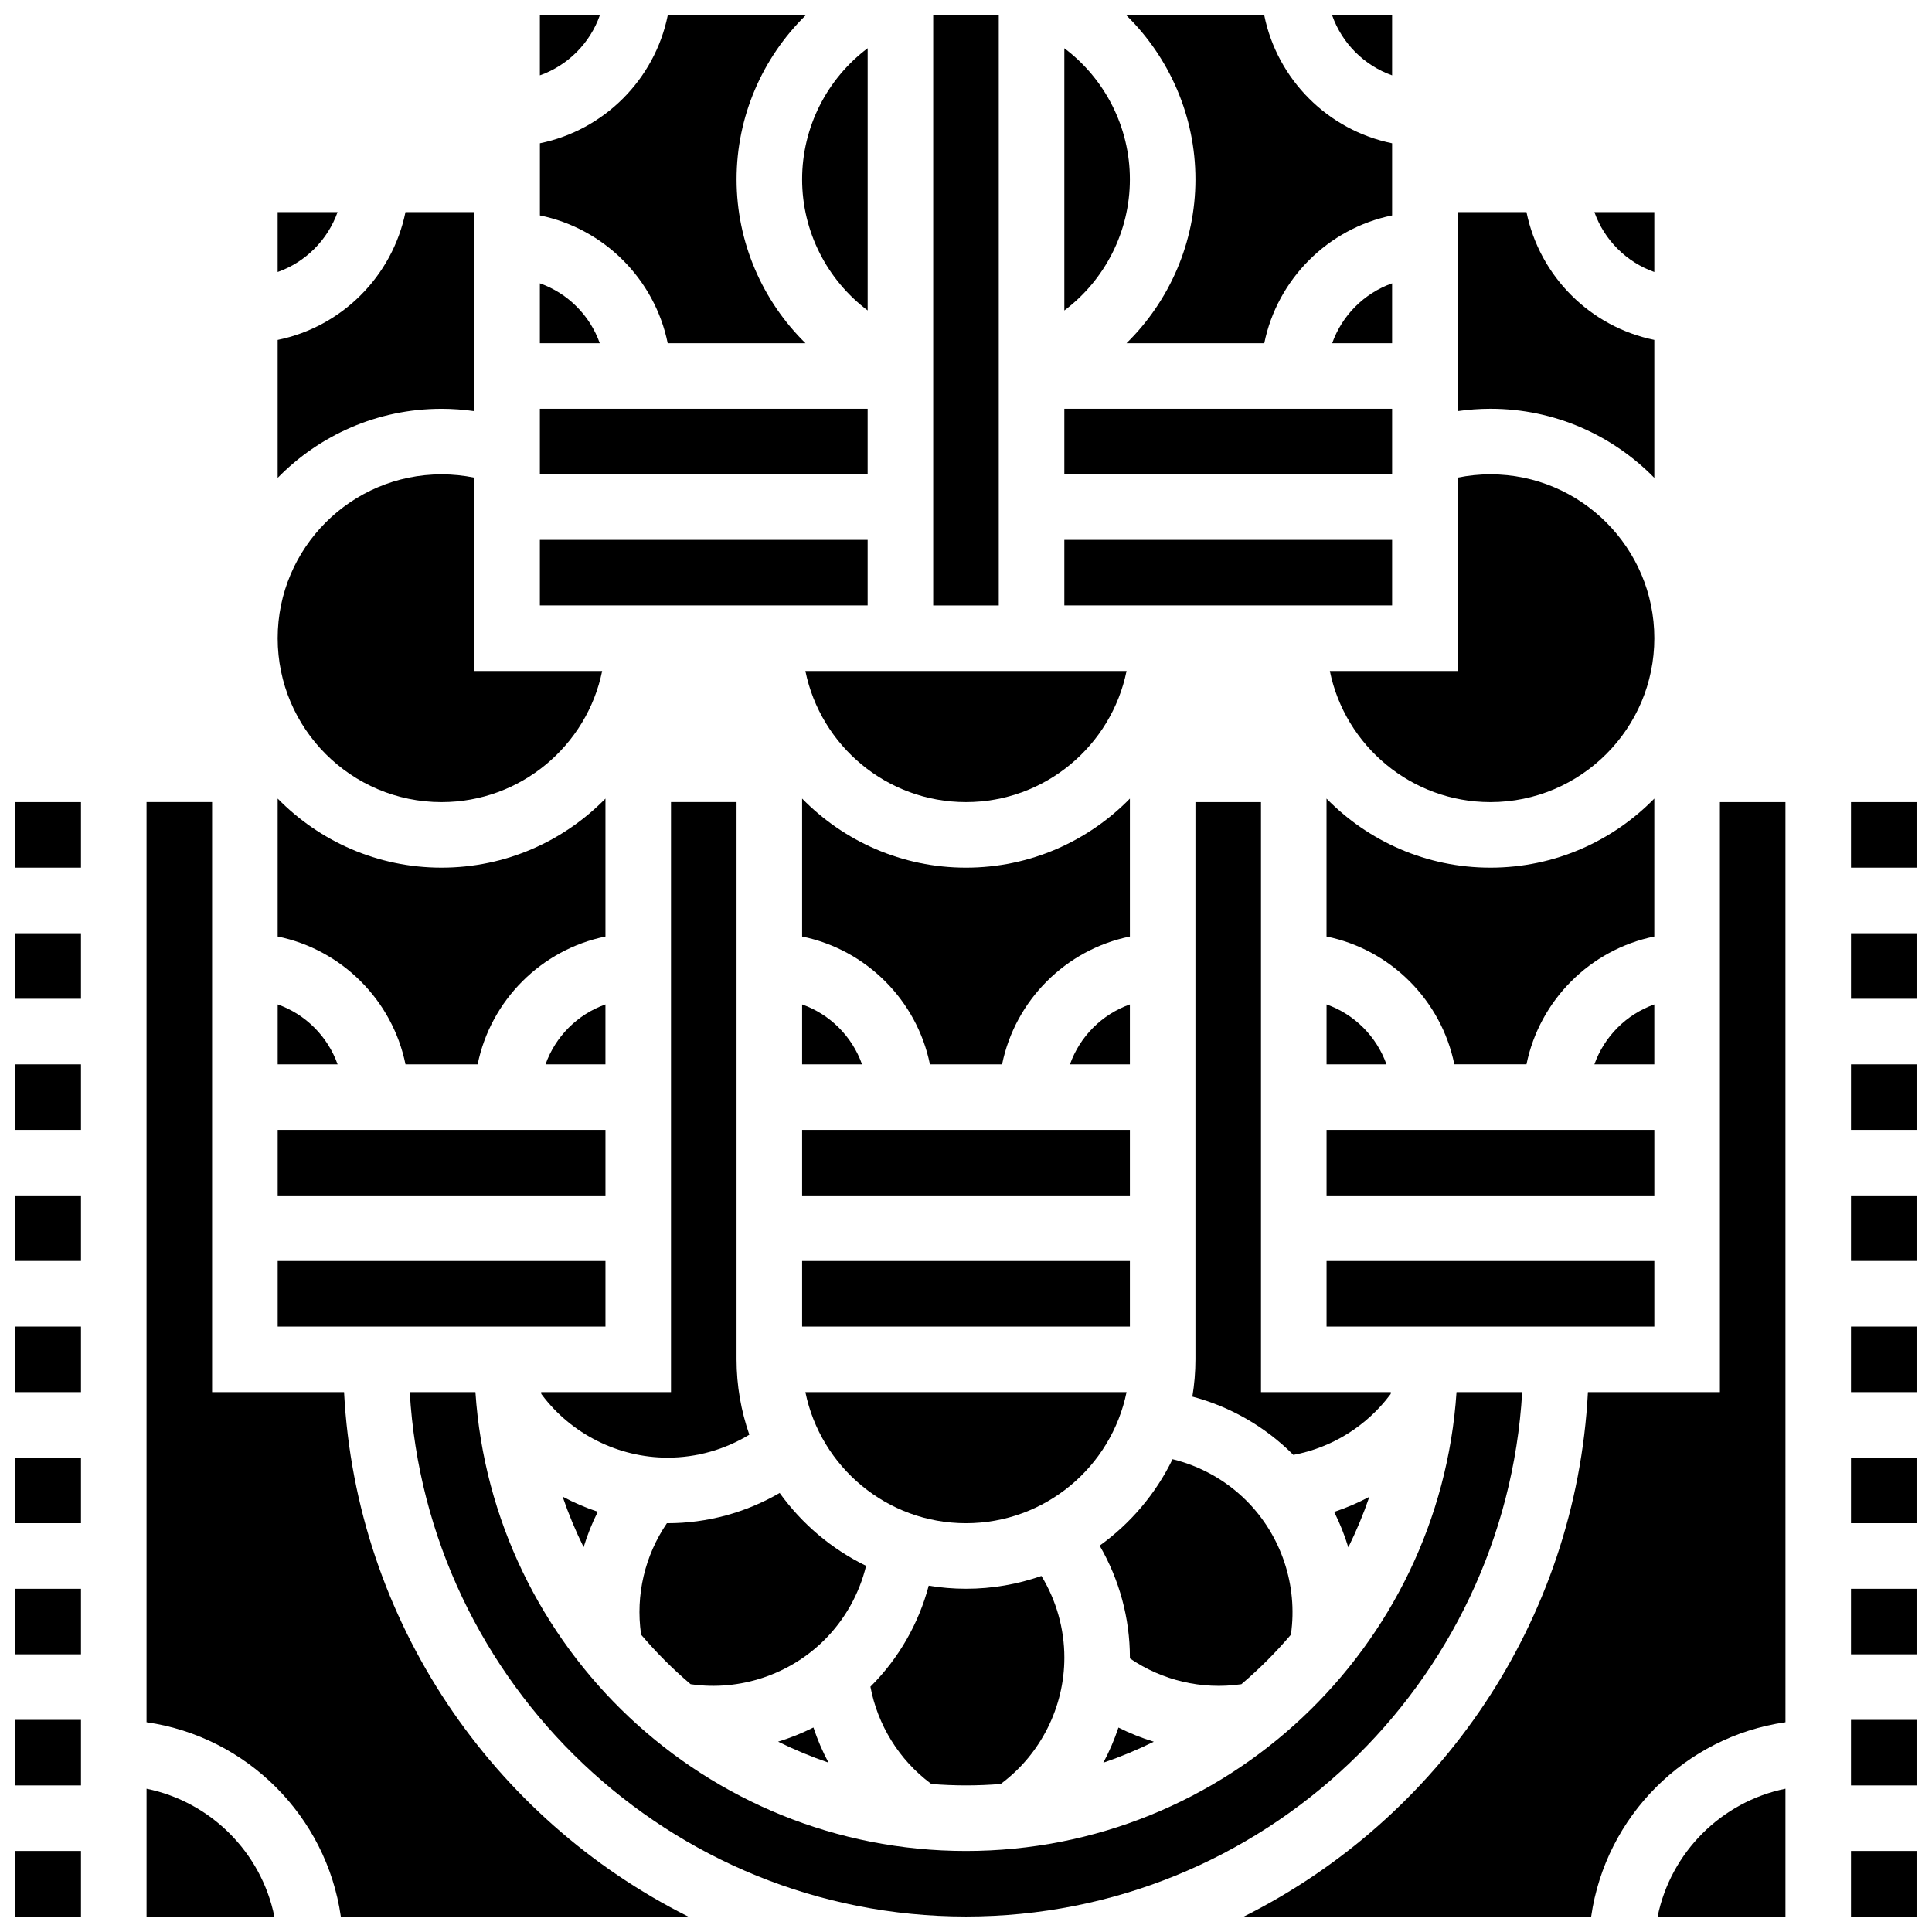 <?xml version="1.0" encoding="UTF-8"?>
<!-- Uploaded to: SVG Repo, www.svgrepo.com, Generator: SVG Repo Mixer Tools -->
<svg width="800px" height="800px" version="1.1" viewBox="144 144 512 512" xmlns="http://www.w3.org/2000/svg">
 <defs>
  <clipPath id="ab">
   <path d="m391 148.09h18v156.91h-18z"/>
  </clipPath>
  <clipPath id="q">
   <path d="m497 148.09h16v15.906h-16z"/>
  </clipPath>
  <clipPath id="g">
   <path d="m442 148.09h71v86.906h-71z"/>
  </clipPath>
  <clipPath id="f">
   <path d="m634 530h17.902v18h-17.902z"/>
  </clipPath>
  <clipPath id="e">
   <path d="m252 512h296v139.9h-296z"/>
  </clipPath>
  <clipPath id="d">
   <path d="m182 356h145v295.9h-145z"/>
  </clipPath>
  <clipPath id="c">
   <path d="m473 356h145v295.9h-145z"/>
  </clipPath>
  <clipPath id="b">
   <path d="m583 618h35v33.902h-35z"/>
  </clipPath>
  <clipPath id="a">
   <path d="m182 618h35v33.902h-35z"/>
  </clipPath>
  <clipPath id="aa">
   <path d="m148.09 426h17.906v18h-17.906z"/>
  </clipPath>
  <clipPath id="z">
   <path d="m148.09 356h17.906v18h-17.906z"/>
  </clipPath>
  <clipPath id="y">
   <path d="m148.09 391h17.906v18h-17.906z"/>
  </clipPath>
  <clipPath id="x">
   <path d="m634 495h17.902v18h-17.902z"/>
  </clipPath>
  <clipPath id="w">
   <path d="m634 634h17.902v17.902h-17.902z"/>
  </clipPath>
  <clipPath id="v">
   <path d="m634 460h17.902v19h-17.902z"/>
  </clipPath>
  <clipPath id="u">
   <path d="m634 391h17.902v18h-17.902z"/>
  </clipPath>
  <clipPath id="t">
   <path d="m634 356h17.902v18h-17.902z"/>
  </clipPath>
  <clipPath id="s">
   <path d="m634 426h17.902v18h-17.902z"/>
  </clipPath>
  <clipPath id="r">
   <path d="m634 599h17.902v19h-17.902z"/>
  </clipPath>
  <clipPath id="p">
   <path d="m148.09 460h17.906v19h-17.906z"/>
  </clipPath>
  <clipPath id="o">
   <path d="m634 565h17.902v18h-17.902z"/>
  </clipPath>
  <clipPath id="n">
   <path d="m287 148.09h71v86.906h-71z"/>
  </clipPath>
  <clipPath id="m">
   <path d="m148.09 634h17.906v17.902h-17.906z"/>
  </clipPath>
  <clipPath id="l">
   <path d="m287 148.09h16v15.906h-16z"/>
  </clipPath>
  <clipPath id="k">
   <path d="m148.09 599h17.906v19h-17.906z"/>
  </clipPath>
  <clipPath id="j">
   <path d="m148.09 530h17.906v18h-17.906z"/>
  </clipPath>
  <clipPath id="i">
   <path d="m148.09 565h17.906v18h-17.906z"/>
  </clipPath>
  <clipPath id="h">
   <path d="m148.09 495h17.906v18h-17.906z"/>
  </clipPath>
 </defs>
 <path d="m495.55 410.18v15.879h15.879c-2.621-7.391-8.484-13.258-15.879-15.879z"/>
 <path d="m495.55 478.18h86.863v17.371h-86.863z"/>
 <path d="m495.55 443.43h86.863v17.371h-86.863z"/>
 <path d="m582.41 410.18c-7.391 2.621-13.258 8.488-15.879 15.879h15.879z"/>
 <path d="m356.57 426.06h15.879c-2.621-7.391-8.488-13.258-15.879-15.879z"/>
 <path d="m373.94 226.27v-69.496c-10.723 8.062-17.371 20.855-17.371 34.746 0 13.895 6.648 26.688 17.371 34.75z"/>
 <path d="m443.43 426.06v-15.879c-7.391 2.621-13.258 8.488-15.879 15.879z"/>
 <path d="m356.57 478.18h86.863v17.371h-86.863z"/>
 <path d="m356.57 443.43h86.863v17.371h-86.863z"/>
 <path d="m426.06 287.07h86.863v17.371h-86.863z"/>
 <path d="m443.43 191.53c0-13.891-6.648-26.684-17.371-34.746v69.496c10.723-8.066 17.371-20.859 17.371-34.75z"/>
 <path d="m426.06 252.33h86.863v17.371h-86.863z"/>
 <g clip-path="url(#ab)">
  <path d="m391.31 148.09h17.371v156.36h-17.371z"/>
 </g>
 <g clip-path="url(#q)">
  <path d="m512.92 163.97v-15.879h-15.879c2.621 7.391 8.488 13.258 15.879 15.879z"/>
 </g>
 <g clip-path="url(#g)">
  <path d="m442.53 234.96h36.516c3.465-16.992 16.883-30.406 33.875-33.871v-19.121c-16.992-3.465-30.41-16.879-33.871-33.871h-36.516c11.418 11.211 18.27 26.754 18.27 43.434 0 16.676-6.852 32.219-18.273 43.43z"/>
 </g>
 <path d="m497.04 234.96h15.879v-15.879c-7.391 2.621-13.258 8.488-15.879 15.879z"/>
 <path d="m582.41 355.63c-11.047 11.289-26.434 18.309-43.434 18.309s-32.387-7.023-43.434-18.309v36.555c16.992 3.465 30.41 16.879 33.871 33.871h19.121c3.461-16.992 16.879-30.406 33.871-33.871z"/>
 <path d="m512.39 513.63 0.156-0.207c0.012-0.168 0.031-0.332 0.043-0.5h-34.414v-156.36h-17.371v147.67c0 3.363-0.285 6.664-0.816 9.883 10.012 2.656 19.234 7.922 26.629 15.312 0.047 0.047 0.09 0.094 0.133 0.141 10.18-1.914 19.367-7.578 25.641-15.941z"/>
 <path d="m442.55 512.92h-85.117c4.035 19.801 21.582 34.746 42.559 34.746 20.977 0 38.523-14.945 42.559-34.746z"/>
 <path d="m506.89 540.67c-2.981 1.594-6.102 2.934-9.324 3.996 1.516 3.023 2.769 6.164 3.75 9.395 2.133-4.316 4-8.785 5.574-13.391z"/>
 <path d="m436.39 611.14c4.606-1.57 9.07-3.438 13.387-5.566-3.223-0.98-6.359-2.234-9.379-3.754-1.07 3.219-2.41 6.336-4.008 9.32z"/>
 <path d="m472.83 590.35 0.156-0.023c4.719-4.008 9.105-8.391 13.109-13.109l0.023-0.152c1.844-12.914-2.559-26.129-11.781-35.352-5.414-5.414-12.223-9.207-19.602-11.008-4.445 9.152-11.125 17.016-19.316 22.906 5.211 8.965 8.016 19.219 8.016 29.684 0 0.066-0.004 0.129-0.004 0.195 8.551 5.848 19.051 8.336 29.398 6.859z"/>
 <path d="m582.41 216.09v-15.879h-15.879c2.621 7.391 8.484 13.258 15.879 15.879z"/>
 <path d="m538.98 356.57c23.949 0 43.434-19.484 43.434-43.434 0-23.949-19.484-43.434-43.434-43.434-2.941 0-5.844 0.297-8.688 0.875v51.246h-33.871c4.035 19.801 21.586 34.746 42.559 34.746z"/>
 <path d="m582.41 270.64v-36.559c-16.996-3.461-30.41-16.879-33.875-33.871h-18.246v52.746c2.863-0.41 5.762-0.629 8.688-0.629 17 0.004 32.387 7.023 43.434 18.312z"/>
 <path d="m350.2 605.56c4.309 2.125 8.77 3.988 13.363 5.559-1.594-2.981-2.93-6.098-3.996-9.316-3.016 1.512-6.144 2.781-9.367 3.758z"/>
 <path d="m390.12 564.22c-2.656 10.012-7.918 19.234-15.312 26.629-0.047 0.047-0.094 0.09-0.141 0.133 1.914 10.18 7.578 19.367 15.941 25.637l0.211 0.156c3.031 0.246 6.094 0.375 9.188 0.375s6.156-0.129 9.188-0.375l0.207-0.156c10.438-7.828 16.664-20.285 16.664-33.328 0-7.66-2.133-15.156-6.078-21.648-6.269 2.191-12.988 3.394-19.984 3.394-3.367 0-6.664-0.285-9.883-0.816z"/>
 <path d="m302.42 544.63c-3.219-1.07-6.34-2.41-9.324-4.012 1.57 4.606 3.438 9.078 5.57 13.398 0.977-3.223 2.234-6.363 3.754-9.387z"/>
 <path d="m356.57 392.19c16.992 3.465 30.41 16.879 33.871 33.871h19.121c3.461-16.992 16.879-30.406 33.871-33.871v-36.555c-11.043 11.285-26.43 18.305-43.43 18.305s-32.387-7.023-43.434-18.309z"/>
 <path d="m288.57 426.06h15.879v-15.879c-7.391 2.621-13.258 8.488-15.879 15.879z"/>
 <path d="m350.62 539.65c-8.965 5.211-19.219 8.016-29.684 8.016-0.066 0-0.129-0.004-0.195-0.004-5.848 8.555-8.336 19.055-6.859 29.402l0.023 0.152c4.008 4.719 8.391 9.105 13.109 13.109l0.152 0.023c12.91 1.848 26.129-2.559 35.352-11.781 5.414-5.414 9.207-12.223 11.008-19.602-9.148-4.445-17.012-11.125-22.906-19.316z"/>
 <path d="m342.58 524.21c-2.184-6.262-3.387-12.98-3.387-19.98v-147.67h-17.371v156.36h-34.414c0.012 0.168 0.031 0.332 0.043 0.5l0.156 0.207c7.828 10.438 20.285 16.664 33.328 16.664 7.66 0 15.152-2.133 21.645-6.078z"/>
 <path d="m442.55 321.82h-85.117c4.035 19.801 21.582 34.746 42.559 34.746 20.977 0 38.523-14.945 42.559-34.746z"/>
 <g clip-path="url(#f)">
  <path d="m634.53 530.29h17.371v17.371h-17.371z"/>
 </g>
 <g clip-path="url(#e)">
  <path d="m547.4 512.92h-17.406c-4.484 67.809-61.074 121.61-130 121.61-68.926 0-125.51-53.801-130-121.61h-17.406c4.512 77.395 68.898 138.98 147.41 138.98s142.89-61.586 147.4-138.98z"/>
 </g>
 <g clip-path="url(#d)">
  <path d="m235.18 512.92h-34.973v-156.36h-17.371v243.85c26.586 3.824 47.664 24.902 51.488 51.488h92.027c-51.695-25.883-88-78.117-91.172-138.98z"/>
 </g>
 <g clip-path="url(#c)">
  <path d="m599.79 512.92h-34.973c-3.172 60.863-39.473 113.1-91.168 138.98h92.027c3.82-26.59 24.902-47.668 51.488-51.488l-0.004-243.85h-17.371z"/>
 </g>
 <g clip-path="url(#b)">
  <path d="m583.29 651.9h33.871v-33.871c-16.992 3.465-30.406 16.879-33.871 33.871z"/>
 </g>
 <g clip-path="url(#a)">
  <path d="m182.84 618.03v33.871h33.871c-3.461-16.992-16.879-30.406-33.871-33.871z"/>
 </g>
 <g clip-path="url(#aa)">
  <path d="m148.09 426.06h17.371v17.371h-17.371z"/>
 </g>
 <g clip-path="url(#z)">
  <path d="m148.09 356.57h17.371v17.371h-17.371z"/>
 </g>
 <g clip-path="url(#y)">
  <path d="m148.09 391.31h17.371v17.371h-17.371z"/>
 </g>
 <g clip-path="url(#x)">
  <path d="m634.53 495.55h17.371v17.371h-17.371z"/>
 </g>
 <g clip-path="url(#w)">
  <path d="m634.53 634.53h17.371v17.371h-17.371z"/>
 </g>
 <g clip-path="url(#v)">
  <path d="m634.53 460.8h17.371v17.371h-17.371z"/>
 </g>
 <g clip-path="url(#u)">
  <path d="m634.53 391.31h17.371v17.371h-17.371z"/>
 </g>
 <g clip-path="url(#t)">
  <path d="m634.53 356.57h17.371v17.371h-17.371z"/>
 </g>
 <g clip-path="url(#s)">
  <path d="m634.53 426.06h17.371v17.371h-17.371z"/>
 </g>
 <g clip-path="url(#r)">
  <path d="m634.53 599.79h17.371v17.371h-17.371z"/>
 </g>
 <g clip-path="url(#p)">
  <path d="m148.09 460.8h17.371v17.371h-17.371z"/>
 </g>
 <g clip-path="url(#o)">
  <path d="m634.53 565.04h17.371v17.371h-17.371z"/>
 </g>
 <path d="m217.59 410.18v15.879h15.879c-2.625-7.391-8.488-13.258-15.879-15.879z"/>
 <path d="m251.46 426.06h19.121c3.461-16.992 16.879-30.406 33.871-33.871v-36.555c-11.047 11.285-26.43 18.305-43.434 18.305-17 0-32.387-7.023-43.434-18.309v36.555c16.996 3.465 30.41 16.883 33.875 33.875z"/>
 <path d="m233.46 200.21h-15.879v15.879c7.391-2.621 13.254-8.488 15.879-15.879z"/>
 <path d="m269.7 252.96v-52.746h-18.246c-3.465 16.992-16.879 30.41-33.871 33.871v36.555c11.043-11.285 26.43-18.305 43.43-18.305 2.926 0 5.824 0.219 8.688 0.625z"/>
 <path d="m261.02 356.57c20.973 0 38.523-14.945 42.559-34.746h-33.871v-51.242c-2.844-0.578-5.746-0.875-8.688-0.875-23.949 0-43.434 19.484-43.434 43.434 0.004 23.945 19.484 43.43 43.434 43.43z"/>
 <path d="m287.07 287.07h86.863v17.371h-86.863z"/>
 <path d="m287.07 252.33h86.863v17.371h-86.863z"/>
 <g clip-path="url(#n)">
  <path d="m320.95 234.96h36.516c-11.414-11.211-18.266-26.754-18.266-43.43 0-16.68 6.852-32.223 18.27-43.434h-36.516c-3.465 16.992-16.879 30.406-33.875 33.871v19.121c16.996 3.465 30.41 16.879 33.871 33.871z"/>
 </g>
 <path d="m287.07 219.08v15.879h15.879c-2.621-7.391-8.488-13.258-15.879-15.879z"/>
 <g clip-path="url(#m)">
  <path d="m148.09 634.53h17.371v17.371h-17.371z"/>
 </g>
 <g clip-path="url(#l)">
  <path d="m302.95 148.09h-15.879v15.879c7.391-2.621 13.258-8.488 15.879-15.879z"/>
 </g>
 <g clip-path="url(#k)">
  <path d="m148.09 599.79h17.371v17.371h-17.371z"/>
 </g>
 <g clip-path="url(#j)">
  <path d="m148.09 530.29h17.371v17.371h-17.371z"/>
 </g>
 <g clip-path="url(#i)">
  <path d="m148.09 565.04h17.371v17.371h-17.371z"/>
 </g>
 <path d="m217.59 443.43h86.863v17.371h-86.863z"/>
 <path d="m217.59 478.18h86.863v17.371h-86.863z"/>
 <g clip-path="url(#h)">
  <path d="m148.09 495.55h17.371v17.371h-17.371z"/>
 </g>
</svg>
